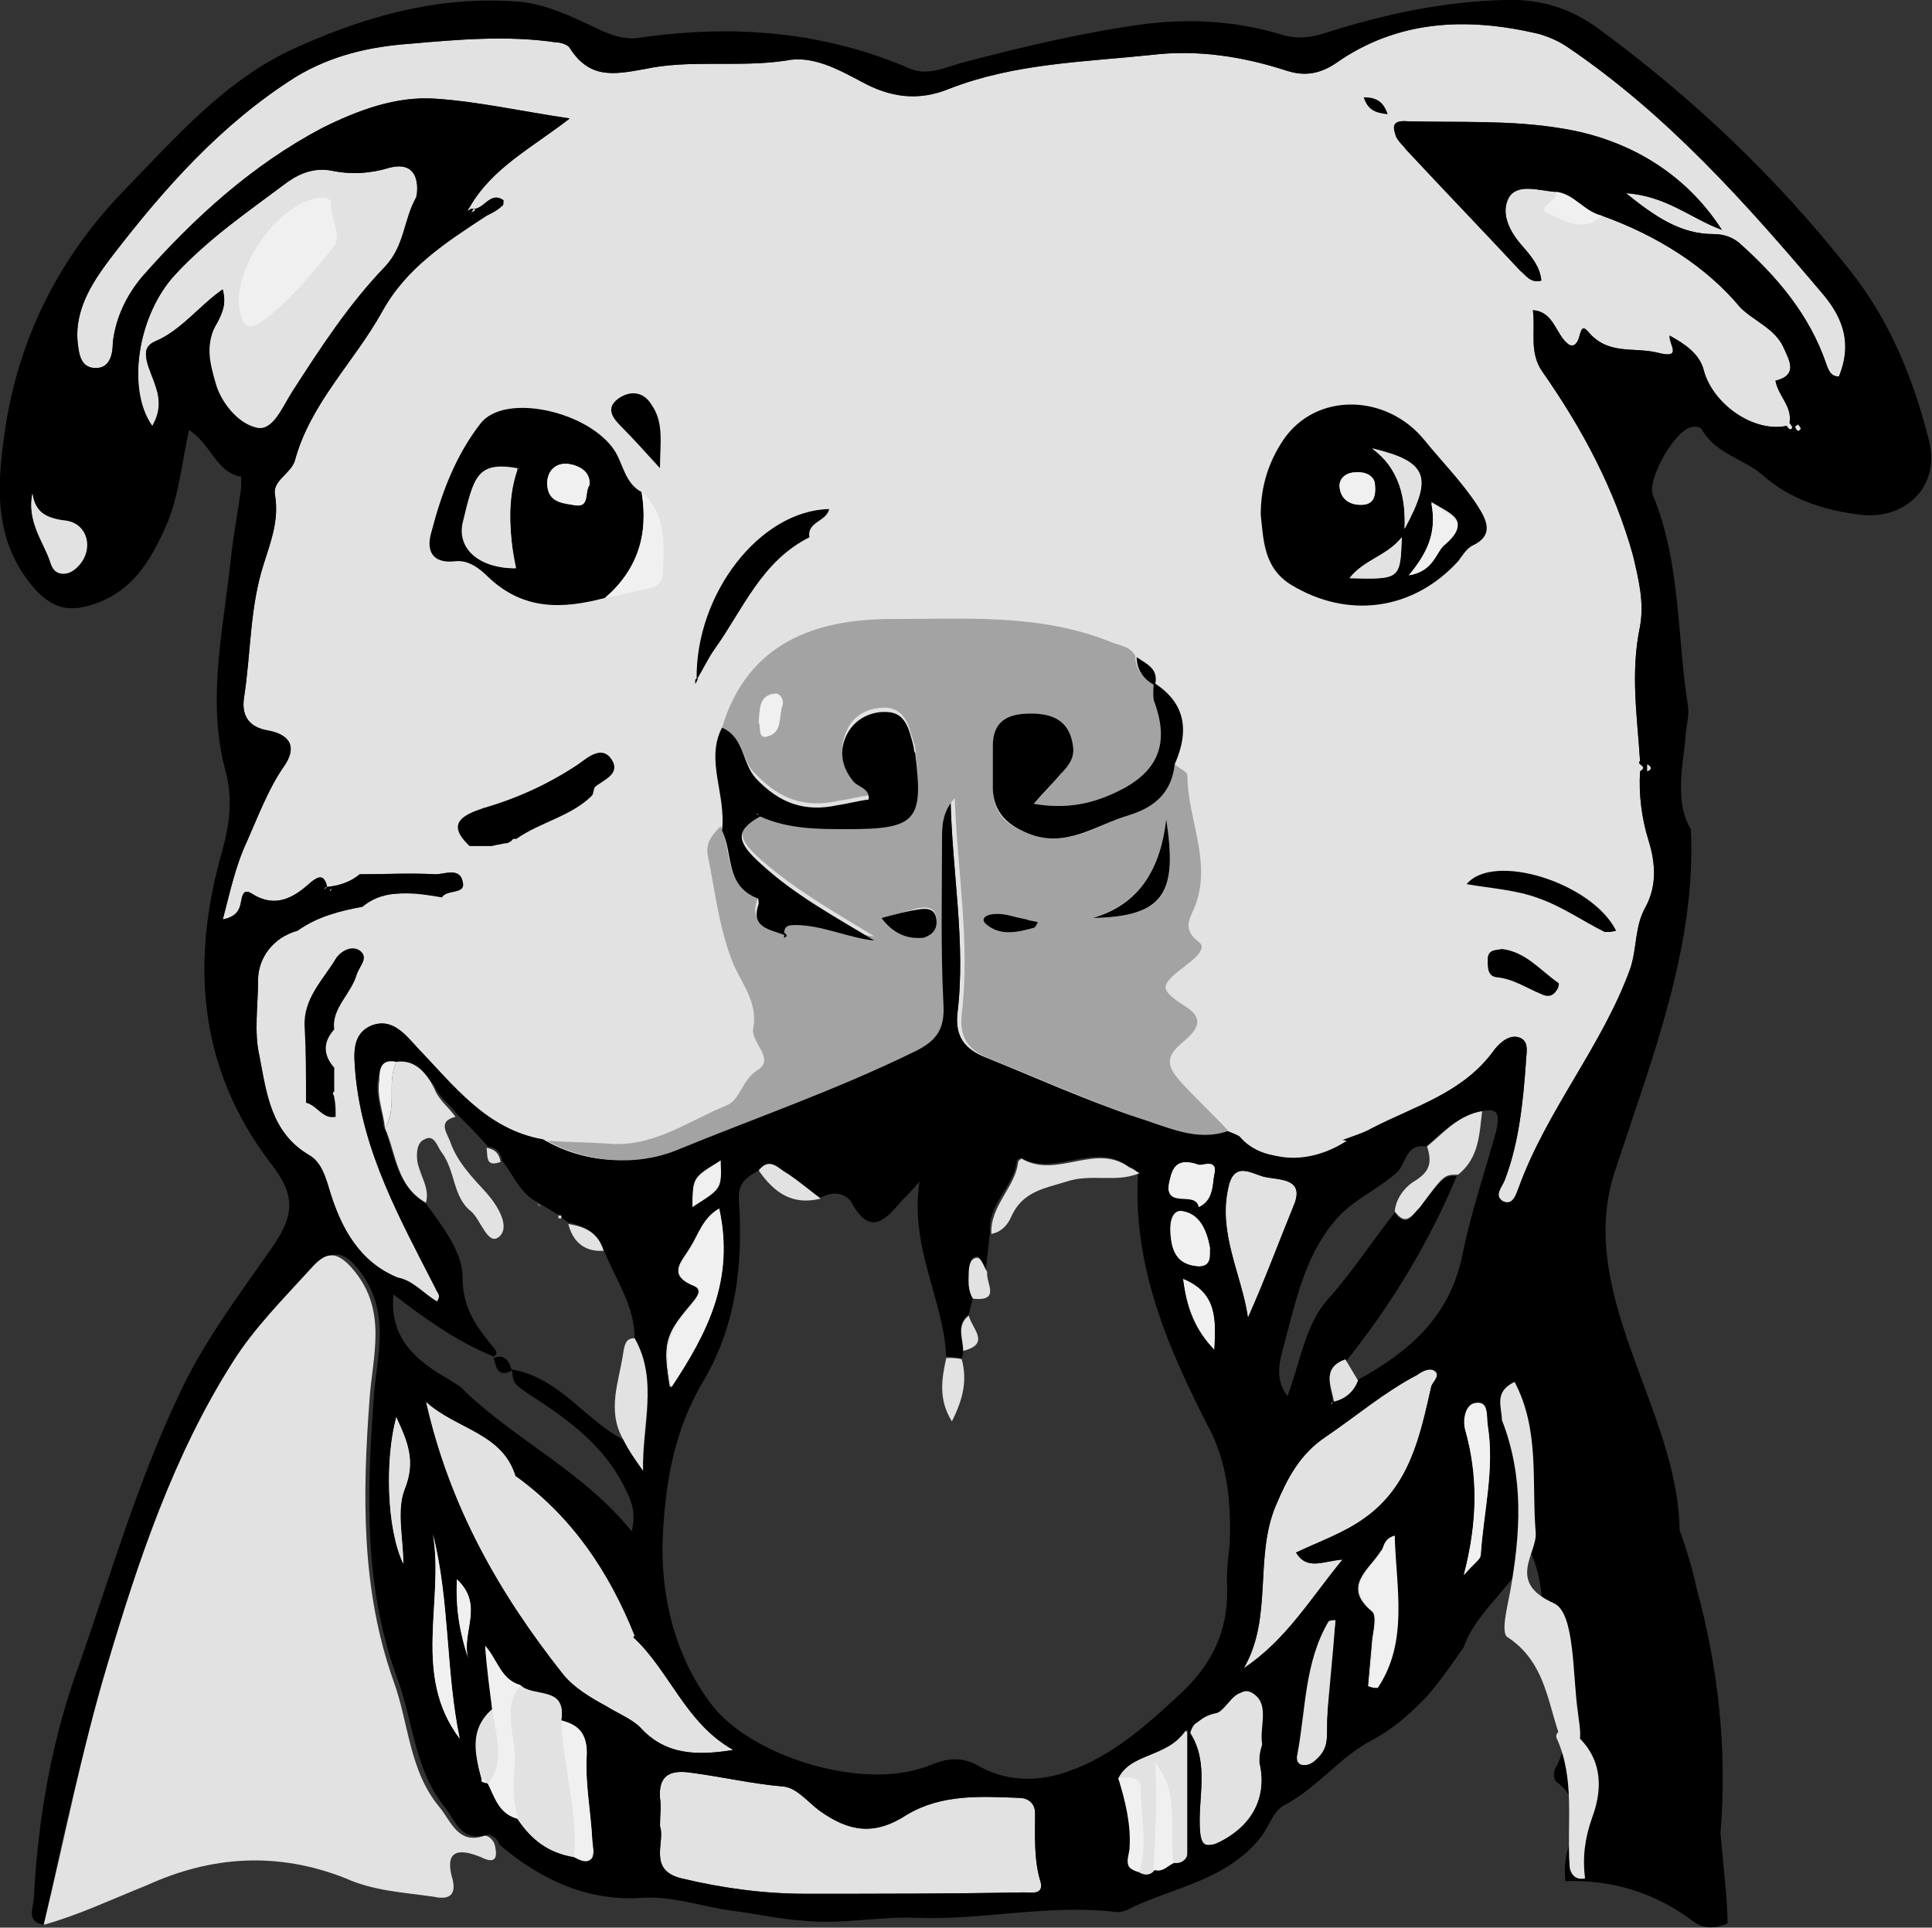 <?xml version="1.0" encoding="utf-8"?>
<!-- Generator: Adobe Illustrator 23.0.6, SVG Export Plug-In . SVG Version: 6.00 Build 0)  -->
<svg version="1.1" id="Layer_1" xmlns="http://www.w3.org/2000/svg" xmlns:xlink="http://www.w3.org/1999/xlink" x="0px" y="0px"
	 viewBox="0 0 137 136.7" style="enable-background:new 0 0 137 136.7;" xml:space="preserve">
<rect x="0" y="0" width="137" height="136.7" fill="#333333" stroke="none"/>
<style type="text/css">
	.st0{fill:#E2E2E2;}
	.st1{fill:#A3A3A3;}
	.st2{fill:#F0F0F0;}
</style>
<g>
	<path class="st0" d="M73.4,128.6c0-0.8-0.6-1.1-1.1-1.1c-2.7-0.1-5.5-0.3-8,1.2c-2.3,1.5-4.1,1.2-6.2-0.3c-0.8-0.6-1.6-1.6-2.5-1.7
		c-2.3-0.2-4.4-0.7-6.7-1c-1.5-0.2-2.2,0.3-2.1,1.8c0.1,0.6,0,1.2,0,2c0.4,1.1-0.9,3.1,1.5,3.7c2.9,0.7,5.9,1.1,8.8,1.1
		c5.2,0,10.3,0,15.5-0.1c0.5,0,1.4,0.2,1.2-0.7C73.3,131.9,73.4,130.2,73.4,128.6z"/>
	<path class="st0" d="M52,124.1c-3.4-1.9-4.5-5.6-7.1-8c-1.7-4.6-4.3-8.5-8.3-11.3c-0.9-3.2-4.2-3.4-6.4-5.4
		c1.7,7.5,5.2,13.6,9.7,19.3c0.8,1,2,1.7,3.1,2.3c0.8,0.5,1.8,0.9,2.4,1.5C47.2,124.5,49.5,124.5,52,124.1z"/>
	<path class="st0" d="M83.9,90.7c0.2,1.9,0.8,3.6,2.2,5C86.2,93.7,86.4,91.7,83.9,90.7z"/>
	<path class="st0" d="M41.6,124.6c0.1-1.6-0.5-2.3-1.8-2.6c0.4-2.4-2-1.6-2.9-2.5c-1.4-0.4-1.6-1.8-2.5-2.7c0.2,1.5,0.4,3,0.5,4.5
		c-1.6,1.5-1.2,3.3-0.7,5.1c0.1,0,0.2,0,0.4,0.1c0.5,1,0.8,2.2,2.2,2.5c0.9,1.5,2.2,2.4,4,2.7c1.6,0.8,1.3-0.5,1.2-1.2
		C41.9,128.5,41.5,126.6,41.6,124.6z"/>
	<path class="st0" d="M51.1,82.3c-2,1.2-2,1.2-2,3.3C51.2,84.3,51.2,84.3,51.1,82.3z"/>
	<path class="st0" d="M47.5,98.4c2.7-3.8,4.6-7.7,3.5-12.7c-1.2,0.7-1.5,1.9-2.1,2.8c-0.5,0.9-1.7,1.9,0.3,2.7
		c0.7,0.3,0.1,0.9-0.3,1.4C47.1,94.7,47,95.4,47.5,98.4z"/>
	<path class="st0" d="M79.3,126.1c0.5,1.6,0.9,3.2,0.9,5c0,0.5-0.6,1.5,0.7,1.7c0.4,0.2,0.7,0.2,1-0.2c0.6,0.2,0.9-0.3,1.4-0.5
		c0.5,0,0.9-0.2,0.9-0.7c0-2.7,0-5.4,0-8.7C82.6,124.7,80.2,124.3,79.3,126.1z"/>
	<path class="st0" d="M20.7,27.7c1.9-3.2,4-6.3,6.6-8.9c1.4-1.4,1.3-3.3,2.2-4.9c0.1-0.3,0.4-2.6-1.9-2c-1.3,0.4-2.7,0.5-4.1,0.2
		c-1.1-0.2-2.1,0.1-3.1,0.8c-2.8,2.1-5.6,4-8,6.6c-2.5,2.7-3.5,7.8-1.6,10.6c0.5-0.9,0.6-1.7,0.2-2.8c-0.3-1-1.3-2.6,0-3.2
		c1.9-0.7,3-2.3,4.8-3.6c0.3,1.1-0.1,1.8-0.4,2.4c-0.9,1.4-0.4,2.8-0.1,4.2c0.4,1.5,1.6,2.8,2.8,3.1C19.3,30.6,20,28.8,20.7,27.7z"
		/>
	<path class="st0" d="M4.4,36.9c-1.2-0.2-1.9-0.6-2.1-1.9c-0.4,2,0.8,3.4,1.3,5c0.3,0.9,1.2,0.9,1.9,0.1C6.6,38.9,6.1,37,4.4,36.9z"
		/>
	<path class="st0" d="M28.6,110.9c0-1.8-0.5-3.8,0.1-5.3c0.8-2,0.2-3.3-0.6-5.1C27.3,103.4,27.4,108.4,28.6,110.9z"/>
	<path class="st0" d="M32.4,112c-0.1,2,0.2,3.8,0.8,5.6C32.7,115.8,34.4,113.8,32.4,112z"/>
	<path class="st0" d="M32.6,123.3c-1-4.8-0.7-9.8-1.9-14.5C31.5,113.6,29.2,118.8,32.6,123.3z"/>
	<path class="st0" d="M94.5,99.4c0,0-0.1,0.1-0.1,0.2C94.5,99.5,94.5,99.4,94.5,99.4z"/>
	<path class="st0" d="M104.6,99.5c-0.6,0.1-0.9,1.2-0.7,1.9c0.9,3.2,0.9,6.4-0.1,10.3c0.7-0.8,1.2-1.1,1.2-1.4
		c0.2-3.1,1-6.1,0.5-9.2C105.4,100.4,105.5,99.4,104.6,99.5z"/>
	<path class="st0" d="M85.8,88.5c-0.2-1.1-0.7-2.3-1.9-2.6c-0.8-0.2-1,0.8-0.9,1.6c0.1,1.3,0.5,2.2,2,2.3
		C85.9,89.8,85.7,89.1,85.8,88.5z"/>
	<path class="st0" d="M23,63.1c0.1-0.1,0.1-0.1,0.2-0.2C23.1,62.9,23.1,62.9,23,63.1L23,63.1z"/>
	<path class="st0" d="M101.7,97.2c-0.3-0.2-0.8,0-1.2,0.3c-2.3,1.2-4.3,2.9-6.5,4.4c-1.8,1.2-2.7,2.9-3.5,4.8
		c-1.6,3.7-0.2,8-2.3,11.6c3-2,4.7-4.9,7-7.7c-1.4,0.1-2.5,0.8-3.3-0.5c1.7-0.8,3.4-1.4,4.8-2.4c3.3-2.3,4-5.9,4.8-9.4
		C101.6,98,102.2,97.5,101.7,97.2z"/>
	<path class="st0" d="M111.1,3.3c-0.6-0.4-1.3-0.7-2-0.9c-5.1-1.2-10-1-14.4,2.1c-1.2,0.8-2.3,0.9-3.5,0.5c-3.1-1-6.3-1.5-9.6-1.1
		c-4.8,0.5-9.7,0.6-14.3,2.4c-2.2,0.9-4.2,0.6-6.2-0.5c-1.7-0.9-3.5-1.9-5.4-1.5c-3.3,0.5-6.8-0.1-10,0.6c-2.2,0.4-3.9,0.7-5.3-1.5
		c-0.1-0.2-0.6-0.4-1-0.4C36,2.5,32.5,2.8,29.1,3.1c-2.8,0.2-5.6,0.8-8.2,2.4C15.7,8.8,11.7,13.3,8,18.1c-1.3,1.7-2.7,3.7-2.5,6.1
		c0.1,0.9,0.2,1.9,1.3,1.9c1,0,1.2-1,1.2-1.8c0.2-1.8,1-3.4,2.1-4.7c3.7-4.2,7.8-7.9,12.7-10.5c2.6-1.3,5.3-2.3,8.1-2.1
		c3,0.2,6.1,0.9,9.5,1.4c-2.7,2.1-5.5,3.5-7.1,6.3c-0.1,0.1-0.1,0.2-0.2,0.3c0.1-0.1,0.2-0.1,0.3-0.2c0.9,0.2,1.3-1.3,2.3-0.6
		c0,0.2,0,0.4-0.1,0.4c-0.3,0.3-0.7,0.5-1.1,0.7c-2.9,1.9-5.7,3.7-7.4,6.8c-2,3.6-5.1,6.5-6.2,10.6c-0.3,0.9-1.6,1.4-1.4,2.4
		c0.3,1.8-0.3,3.3-0.8,4.9c-1,3.1-0.9,6.3-1.4,9.5c-0.2,1.4,0.5,2.1,1.7,2.3c1.6,0.3,2.1,1.2,1.1,2.6c-1.1,1.6-1.8,3.5-2.6,5.3
		c-0.8,1.7-1.2,3.6-1.7,5.5c1-0.2,1.2-0.7,1.3-1.3c0.1-0.5,0.2-0.9,0.8-0.5c1.6,1,2.9,0.3,4.1-0.8c0.6-0.5,1-0.6,1.2,0.3
		c0.8-0.1,1.6-0.3,2.3-0.9c1.8,0,3.6-0.1,5.4,0c0.6,0,1.7-0.5,1.9,0.5c0.3,1-1.2,0.5-1.5,1.2c-1.9-0.3-3.9-0.8-5.6,0.6
		c-1.6,0.3-3.2,0.7-4.6,1.7c-1.8,0.5-2.8,2-2.8,3.5c0,1.8-0.3,3.7,0.1,5.4c0.5,2.6,0.8,5.4,3.5,7c0.9,0.5,1.2,1.6,1.5,2.6
		c0.8,2.6,2.1,5,4.8,6.1c1.1,0.2,1.9,1.2,2.8,1.7c0.3-0.5,0-0.6-0.1-0.9c-2.5-4.9-5.2-9.7-5.7-15.3c-0.1-1.3-0.3-2.8,1.2-3.4
		c1.4-0.5,2.3,0.6,3.2,1.6c2.6,2.7,4.9,5.8,8.9,6.5c2.9,1.7,6.3,1.9,9.1,0.7c5.7-2.3,11.4-4.3,16.9-7c1.7-0.8,2.2-1.7,2.1-3.4
		c-0.1-3.9-0.1-7.7-0.1-11.6c0-1,0.1-1.9,0.9-3c0.1,5.3,1.1,10.3,0.5,15.3c-0.2,1.7,0.5,2.6,2,3.2c3.5,1.4,7,3,10.6,4.2
		c2,0.6,4,1.7,6.3,0.9c0.4,0.2,0.8,0.3,1.1,0.5c1.5,1.8,4.6,1.9,7.2,0.3c0.7-0.3,1.5-0.5,2.2-0.9c3.1-1.6,6.5-2.5,8.7-5.6
		c0.4-0.5,1.1-1.1,1.8-0.8c0.7,0.3,0.4,1.2,0.4,1.8c-0.2,2.8-0.5,5.7-1.5,8.3c-0.2,0.5-0.8,1.1-0.1,1.5c0.7,0.3,0.9-0.5,1.1-1
		c2-5.5,5.9-10,7.9-15.5c0.5-1.5,0.3-3,1.1-4.4c0.8-1.5,0.7-3.1,0.2-4.7s-0.7-3.3-0.6-4.9c0.3-0.2,0.3-0.3,0-0.5
		c-0.1-0.1-0.1-0.2,0-0.2c-0.2-3.2-0.7-6.3,0-9.6c0.3-1.7-0.1-3.3-0.5-5c-1.3-4.7-3.6-9-6.4-13c-1-1.4-0.5-2.9-0.7-4.4
		c1.5,0.1,1.6,1.7,2.5,2.4c0.1,0.1,0.3,0.1,0.3,0.1c0.7-0.1,0.4-1.8,1.1-1c1.4,1.7,3.2,1.1,4.9,1.5c1.9,0.5,0.8-0.6,0.9-1.2
		c1.1,0.6,2.1,1.3,2.4,2.4c0.6,2.4,3.5,4.5,5.9,4c0.1,0.2,0.3,0.4,0.4,0.1c0,0-0.1-0.2-0.2-0.3c0.2-1.2-0.8-1.9-1-3
		c1.6-0.4,1-1.4,0.6-2.3c-0.6-1.4-2.1-1.9-3.1-2.9c-2.4-2.9-5.9-5.1-9.8-6.5c-1.3-0.3-2-1.6-3.4-1.7c-1.1-0.1-2.6-0.6-3.2,0.4
		c-0.6,1.1,0,2.4,1,3.5c0.6,0.7,1.2,1.4,1.3,2.4c-0.8,0.2-1.1-0.4-1.5-0.7c-2.7-2.9-5.4-5.7-8.1-8.6c-0.2-0.3-0.5-0.5-0.7-0.9
		c-0.2-0.6-0.4-1.2,0.8-1.1c3.6,0.1,7.3-0.1,10.9,0.5c4.5,0.7,8.7,3,11.4,7.2c-2.2-0.8-3.9-2.4-6.8-2.6c2.1,1.7,3.9,2.9,6.2,2.9
		c0.7,0,1.3,0.2,1.8,0.6c2.7,2.4,5,5.1,6.2,8.6c0.2,0.6,0.4,0.9,0.9,0.9c0.9-2.2,0.4-4-1.1-5.8C123.8,14.4,118.2,8.1,111.1,3.3z"/>
	<path class="st0" d="M85,82.6c-1.7-0.6-1.9,0.4-2.1,1.3c-0.4,1.8,1.9,0.5,2.1,1.7c1-0.4,1-1.5,1.1-2.3C86.4,82.1,85.2,82.7,85,82.6
		z"/>
	<path class="st0" d="M91.8,85.3c0.6-1.7-1-1.6-2-1.8s-2.3-1.3-2.7,0.8c-0.7,3.2,0.9,6,1.4,9.1C89.7,90.7,90.7,88,91.8,85.3z"/>
	<path class="st0" d="M94.3,115c-1.7,2.9-1.6,6.2-2.2,9.4c-0.2,0.8,0.5,1,1.1,0.5s0.9-1,0.9-1.9c0-2.7,0.3-5.4,0.6-8.1
		C94.5,114.9,94.3,114.9,94.3,115z"/>
	<path class="st0" d="M89.3,123.8c-0.2-1.2,0.6-2.7-0.5-3.5c-1.3-1-1.7,1.1-2.8,1.3c-0.4,0.1-0.8,0.3-1.2,0.6
		c-0.2,0.1-0.4,0.6-0.4,0.7c1.4,2.2,0.5,4.7,0.7,7c0.1,1.1,0.5,1.1,1.4,0.7c2.6-1.4,3.3-3.5,2.8-5.6
		C89.3,124.3,89.3,124.1,89.3,123.8z"/>
	<path class="st0" d="M97.9,110c-0.8,1.3-2.8,2.5-0.6,4.3c0.3,0.3,0.1,1.3,0,1.9c-0.1,1.1-0.2,2.3-0.3,3.4c0.2,0,0.4,0,0.6,0.1
		c2.3-3.2,1.3-7,1.3-10.8C98.1,109.1,98.2,109.7,97.9,110z"/>
	<path d="M131.2,19.2C126,12.6,120,6.9,113.3,2c-1.9-1.4-4.1-2.1-6.6-2c-4.3,0.1-8.5,1-12.6,2.3c-1.2,0.4-2.2,0.5-3.4,0.1
		c-3.1-0.9-6.2-1.1-9.5-0.7c-4.4,0.6-8.6,1.6-12.8,2.7c-1.2,0.3-2.5,1-3.8,0.5c-6.2-2.7-12.7-3.2-19.4-2.2c-1,0.1-1.8-0.2-2.7-0.6
		c-1.9-0.9-3.9-1.9-6-2c-5.7-0.4-11.1,1.2-16.2,3.6C15.7,6,12.4,9.8,8.9,13.4c-4.6,4.7-7.5,10.4-8.5,16.8c-0.6,4-1,8.1,2.1,11.6
		c1,1.1,2.1,1.6,3.6,1.2c3.2-0.8,4.6-3.2,5.8-6c0.8-2,1-4.2,1.5-6.5c1.6,1,1.9,3,3.7,3.3c0,0,0,0.5,0,0.8c-0.2,1.5-0.5,3.1-0.7,4.7
		c-0.5,5.1-1.8,10.3-0.4,15.4c0.5,1.9,0.3,3.6-0.2,5.5c-2.3,7.9-1.8,15.5,3.4,22.3c1.8,2.3,1.7,3.7,0,6.1c-2.3,3.3-4.8,6.6-6.5,10.3
		c-2.9,6.1-4.8,12.6-7,18.9c-2,5.4-3,11-3.3,16.8c0,0.6-0.6,1.7,0.7,1.9c1.4-6.2,2.6-12.4,4.8-18.5c2.3-7.4,4.8-14.8,8.9-21.5
		c1.5-2.4,3.7-4.5,5.6-6.7c1-1,1.8-1.3,3,0.2c2.4,3,1.3,6.1,1.1,9.2c-0.5,6.8-0.7,13.4,1.7,19.9c1.1,3,1.2,6.4,3.3,9
		c0.8,1,1.2,2.6,3.1,2c0.3,0,0.7,0.3,0.8,0.7c2.8,2.4,6.1,4,9.9,3.8c2.3-0.2,4.4,0.6,6.6,0.9c1.7,0.2,3.3,0.6,5,0.7
		c2.7,0.3,5.4-0.3,8-0.2c4.8,0.2,9.5-1,14.3-0.4c0.3,0,0.7-0.1,1-0.3c3.2-1.5,6.8-2,9.2-5c0.6-0.8,0.9-1.9,1.7-2.3
		c2.3-1.2,3.9-3.4,6.2-4.6c1.5-0.8,2.6-1.8,3.7-2.9c1-1.1,1.9-2.4,2.8-3.7c0.8-2.4,3.4-4.2,4.7-6.8c1.8,3.9,0,7.4,1.8,10.9
		c0.8,1.3,0.8,3,0.1,4.3c-0.2,0.3-0.3,0.7-0.1,1.1c1.5,1.1,1.7,2.6,1.1,4.2c-0.4,1-0.5,1.9-0.4,2.9c3.3-0.1,6.3,0.8,9,2.8
		c0.7,0.6,1.6,0.6,2.5,0.2c0-1-0.1-2.1-0.2-3.2c-0.1-1.1-0.2-2.1-0.3-3.2c0.5-6.1-0.2-11.9-1.7-17.4c-0.3-1.4-0.7-2.7-1.2-4.1
		c-0.1-8.6-7.6-16.9-4.5-25.7c2.6-7.9,5.7-15.8,5.3-24c-0.6-1-0.7-2-0.7-3.1s0.2-2.1,0.3-3.2c0-0.8,0.3-1.6,0.2-2.4
		c-0.8-5-0.5-10.2-2.5-15c-0.4-1.1,1.5-4.5,2.7-4.8c0.4-0.1,0.7,0,0.8,0.2c1,1.7,2.9,2,4.3,3.2c1.9,1.7,4.4,2.5,6.9,2.8
		c3.1,0.4,5.7-1.9,4.9-5.2C135.7,26.9,134,22.7,131.2,19.2z M5.5,40.1c-0.7,0.8-1.6,0.8-1.9-0.1c-0.5-1.6-1.7-3-1.3-5
		c0.2,1.3,0.9,1.7,2.1,1.9C6.1,37,6.6,38.9,5.5,40.1z M15.3,27.1c-0.3-1.4-0.8-2.8,0.1-4.2c0.3-0.6,0.7-1.3,0.4-2.4
		c-1.8,1.3-2.9,2.9-4.8,3.6c-1.3,0.6-0.3,2.2,0,3.2c0.4,1.1,0.3,1.9-0.2,2.8c-1.9-2.8-0.9-7.9,1.6-10.6c2.4-2.6,5.2-4.5,8-6.6
		c1-0.7,2-1,3.1-0.8c1.4,0.3,2.8,0.2,4.1-0.2c2.3-0.6,2,1.7,1.9,2c-0.9,1.6-0.8,3.5-2.2,4.9c-2.6,2.6-4.7,5.7-6.6,8.9
		c-0.7,1.1-1.4,2.9-2.6,2.5C16.9,29.9,15.7,28.6,15.3,27.1z M28.7,105.6c-0.6,1.5-0.1,3.5-0.1,5.3c-1.2-2.5-1.3-7.5-0.5-10.4
		C28.9,102.3,29.5,103.6,28.7,105.6z M27.9,91.8c2.1,1.6,4.4,3.3,7.1,4.4c0.2-0.1,0.3-0.3,0.1-0.5c-1.2-1.5-2.3-2.8-2.3-5.1
		c0-1.9-1.5-3.7-2.7-5.4C28,84,28,81.7,27.2,79.9c-0.1-1.1-0.6-2.2-0.4-3.4c0.2-0.7,0.2-1.5,1.3-1.2c1.4-0.1,2.1,0.9,2.7,1.7
		c0.4,0.9,1.1,1.3,1.6,2c0.8,0.8,1.5,1.5,2.2,2.3c0.6,0.1,0.9,0.4,1,1c0.8,1,1.3,2.4,2.6,3c0.1,0.1,0.2,0.1,0.3,0.2
		c0.4,0.2,0.8,0.5,1.2,0.7h0.1v0.1c0.1,0.1,0.3,0.3,0.5,0.4c1.1,0.2,2.1,0.7,2.5,1.9c0.8,2.1,2.2,3.9,2.2,6.3
		c1.7,2.9,0.6,6.2,0.6,9.4c-0.5-0.7-0.9-1.5-1.4-2.2c-2.5-1.3-4.2-3.9-7.1-4.8c-0.3-0.1-0.5-0.1-0.8-0.2c0.1,1,0.1,1,1.1,1.7
		c2.8,1.8,5.5,3.7,7,6.9c0.4,0.8,0.7,1.6,0.4,2.9c-3.4-4.2-8.1-6.4-11.8-9.9c-0.3-0.4-0.8-0.6-1.2-0.9
		C29.5,96.5,27.6,94.9,27.9,91.8z M30.7,108.8c1.2,4.7,0.9,9.7,1.9,14.5C29.2,118.8,31.5,113.6,30.7,108.8z M33.2,117.6
		c-0.6-1.8-0.9-3.6-0.8-5.6C34.4,113.8,32.7,115.8,33.2,117.6z M40.8,131.7c-1.8-0.3-3.1-1.2-4-2.7c-1.4-0.3-1.7-1.5-2.2-2.5
		c-0.2-0.1-0.3-0.1-0.4-0.1c-0.5-1.8-0.9-3.6,0.7-5.1c-0.1-1.5-0.3-3-0.5-4.5c0.9,0.9,1.1,2.3,2.5,2.7c0.9,0.9,3.3,0.1,2.9,2.5
		c1.3,0.3,1.9,1,1.8,2.6c-0.1,2,0.3,3.9,0.4,5.9C42.1,131.2,42.4,132.5,40.8,131.7z M45.4,122.5c-0.6-0.6-1.6-1-2.4-1.5
		c-1.1-0.6-2.3-1.3-3.1-2.3c-4.5-5.7-8-11.8-9.7-19.3c2.2,2,5.5,2.2,6.4,5.4c4,2.8,6.6,6.7,8.3,11.3c2.6,2.4,3.7,6.1,7.1,8
		C49.5,124.5,47.2,124.5,45.4,122.5z M72.6,134.2c-5.2,0.1-10.3,0.1-15.5,0.1c-2.9,0-5.9-0.4-8.8-1.1c-2.4-0.6-1.1-2.6-1.5-3.7
		c0-0.8,0.1-1.4,0-2c-0.1-1.5,0.6-2,2.1-1.8c2.3,0.3,4.4,0.8,6.7,1c0.9,0.1,1.7,1.1,2.5,1.7c2.1,1.5,3.9,1.8,6.2,0.3
		c2.5-1.5,5.3-1.3,8-1.2c0.5,0,1.1,0.3,1.1,1.1c0,1.6-0.1,3.3,0.4,4.9C74,134.4,73.1,134.2,72.6,134.2z M84.2,131.4
		c0,0.5-0.4,0.7-0.9,0.7c-0.5,0.2-0.8,0.7-1.4,0.5c-0.3,0.4-0.6,0.4-1,0.2c-1.3-0.2-0.7-1.2-0.7-1.7c0-1.8-0.4-3.4-0.9-5
		c0.9-1.8,3.3-1.4,4.9-3.4C84.2,126,84.2,128.7,84.2,131.4z M83.4,120.4c-2.5,2.3-4.9,4.4-8.2,5.4c-2.1,0.6-4,0.4-5.7-0.5
		c-1.3-0.8-2.4-0.6-3.6-0.1c-4.7,1.9-12.8-0.7-15.5-4.4c-2.5-3.3-3.6-7.6-3.4-11.9c0.2-3.8,0.8-7.5,2.9-11c2.3-3.9,2.8-8.3,2.5-12.7
		c-0.1-1.3,0.5-1.7,1.4-2.2c0.8-1,1.5-0.1,2,0.2c0.8,0.5,1.5,1.2,2.3,1.8c0.9-0.6,1.9-0.4,2.3,0.3c1.3,2.4,2.4,1.2,3.5-0.1
		c0.3-0.3,0.6-0.6,1.3-1.4c-0.7,4.7,1.7,8.3,1.9,12.4c0.4,0,0.7,0.1,1.1,0.1c0.1-0.2,0.1-0.4,0.1-0.6c-0.1-0.9-0.5-1.8,0.4-2.5
		c0.1-0.4,0.2-0.8,0.3-1.2c-0.4-0.6-0.4-1.3-0.3-1.9c0.1-0.4,0.1-1,0.6-1c0.2,0,0.4,0.6,0.6,1c0.1-0.9,0.2-1.8,0.3-2.7
		c-0.2-2,1.7-3.2,1.9-5.1c0-0.1,0.3-0.2,0.3-0.2c2.4,1.4,5.2-1.2,7.6,0.6c0.3,0.1,0.5,0.3,0.7,0.5c-0.4,6.7,2.2,12.6,5.2,18.4
		c1.2,2.5,1.4,5.2,1.3,7.9c-0.1,0.9-0.2,1.7-0.2,2.6C87.2,115.4,86.1,118,83.4,120.4z M49.2,91.2c-2-0.8-0.8-1.8-0.3-2.7
		c0.6-0.9,0.9-2.1,2.1-2.8c1.1,5-0.8,8.9-3.5,12.7c-0.5-3-0.4-3.7,1.4-5.8C49.3,92.1,49.9,91.5,49.2,91.2z M49.1,85.6
		c0-2.1,0-2.1,2-3.3C51.2,84.3,51.2,84.3,49.1,85.6z M86.1,95.7c-1.4-1.4-2-3.1-2.2-5C86.4,91.7,86.2,93.7,86.1,95.7z M83,87.5
		c-0.1-0.8,0.1-1.8,0.9-1.6c1.2,0.3,1.7,1.5,1.9,2.6c-0.1,0.6,0.1,1.3-0.8,1.3C83.5,89.7,83.1,88.8,83,87.5z M86.1,83.3
		C86,84.1,86,85.2,85,85.6c-0.2-1.2-2.5,0.1-2.1-1.7c0.2-0.9,0.4-1.9,2.1-1.3C85.2,82.7,86.4,82.1,86.1,83.3z M87.1,84.3
		c0.4-2.1,1.7-1,2.7-0.8s2.6,0.1,2,1.8c-1.1,2.7-2.1,5.4-3.3,8.1C88,90.3,86.4,87.5,87.1,84.3z M86.5,130.6
		c-0.9,0.4-1.3,0.4-1.4-0.7c-0.2-2.3,0.7-4.8-0.7-7c0-0.1,0.2-0.6,0.4-0.7c0.4-0.3,0.8-0.5,1.2-0.6c1.1-0.2,1.5-2.3,2.8-1.3
		c1.1,0.8,0.3,2.3,0.5,3.5c0,0.3,0,0.5,0,1.2C89.8,127.1,89.1,129.2,86.5,130.6z M94.1,123c0,0.9-0.3,1.4-0.9,1.9
		c-0.6,0.5-1.3,0.3-1.1-0.5c0.6-3.2,0.5-6.5,2.2-9.4c0-0.1,0.2-0.1,0.4-0.1C94.4,117.6,94.1,120.3,94.1,123z M97.6,119.7
		c-0.2-0.1-0.4-0.1-0.6-0.1c0.1-1.1,0.2-2.3,0.3-3.4c0.1-0.6,0.3-1.6,0-1.9c-2.2-1.8-0.2-3,0.6-4.3c0.3-0.3,0.2-0.9,1-1.1
		C98.9,112.7,99.9,116.5,97.6,119.7z M101.5,98.3c-0.8,3.5-1.5,7.1-4.8,9.4c-1.4,1-3.1,1.6-4.8,2.4c0.8,1.3,1.9,0.6,3.3,0.5
		c-2.3,2.8-4,5.7-7,7.7c2.1-3.6,0.7-7.9,2.3-11.6c0.8-1.9,1.7-3.6,3.5-4.8c2.2-1.5,4.2-3.2,6.5-4.4c0.4-0.3,0.9-0.5,1.2-0.3
		C102.2,97.5,101.6,98,101.5,98.3z M105,110.3c0,0.3-0.5,0.6-1.2,1.4c1-3.9,1-7.1,0.1-10.3c-0.2-0.7,0.1-1.8,0.7-1.9
		c0.9-0.1,0.8,0.9,0.9,1.6C106,104.2,105.2,107.2,105,110.3z M106.1,80.2c-0.8,2.9-1.8,5.8-2.4,8.8c-0.9,4.4-3.8,6.9-7.5,8.9
		c-0.3,0.8-0.9,1.3-1.7,1.5c0,0,0,0.1-0.1,0.2c0-0.1,0.1-0.2,0.1-0.2c-0.1-1.1-0.8-2.4,0.9-2.8c3.2-4,5.9-8.4,7.9-13.2
		c-0.9,0-0.9,0-2.7,2.3c-0.5,0.6-0.9,1.4-1.7,0.3c-1.6,2-3,4.2-4.7,6.1c-1.6,1.7-2,4.5-2.9,6.9c-1.1-1.4-0.4-2.9-0.1-4.2
		c0.8-3,1.5-6.1,3.7-8.5c1.2-1.3,2.9-2,4.2-3.2c0.6-0.6,0.6-2,2-1.8c1.2-1,2.3-2.2,3.9-2.5C106.1,78.6,106.4,78.8,106.1,80.2z
		 M130.4,26.7c-0.5,0-0.7-0.3-0.9-0.9c-1.2-3.5-3.5-6.2-6.2-8.6c-0.5-0.4-1.1-0.6-1.8-0.6c-2.3,0-4.1-1.2-6.2-2.9
		c2.9,0.2,4.6,1.8,6.8,2.6c-2.7-4.2-6.9-6.5-11.4-7.2c-3.6-0.6-7.3-0.4-10.9-0.5c-1.2-0.1-1,0.5-0.8,1.1c0.2,0.4,0.5,0.6,0.7,0.9
		c2.7,2.9,5.4,5.7,8.1,8.6c0.4,0.3,0.7,0.9,1.5,0.7c-0.1-1-0.7-1.7-1.3-2.4c-1-1.1-1.6-2.4-1-3.5c0.6-1,2.1-0.5,3.2-0.4
		c1.4,0.1,2.1,1.4,3.4,1.7c3.9,1.4,7.4,3.6,9.8,6.5c1,1,2.5,1.5,3.1,2.9c0.4,0.9,1,1.9-0.6,2.3c0.2,1.1,1.2,1.8,1,3
		c0.1,0.1,0.2,0.3,0.2,0.3c-0.1,0.3-0.3,0.1-0.4-0.1c-2.4,0.5-5.3-1.6-5.9-4c-0.3-1.1-1.3-1.8-2.4-2.4c-0.1,0.6,1,1.7-0.9,1.2
		c-1.7-0.4-3.5,0.2-4.9-1.5c-0.7-0.8-0.4,0.9-1.1,1c0,0-0.2,0-0.3-0.1c-0.9-0.7-1-2.3-2.5-2.4c0.2,1.5-0.3,3,0.7,4.4
		c2.8,4,5.1,8.3,6.4,13c0.4,1.7,0.8,3.3,0.5,5c-0.7,3.3-0.2,6.4,0,9.6c-0.1,0-0.1,0.1,0,0.2c0.3,0.2,0.3,0.3,0,0.5
		c-0.1,1.6,0.1,3.3,0.6,4.9s0.6,3.2-0.2,4.7c-0.8,1.4-0.6,2.9-1.1,4.4c-2,5.5-5.9,10-7.9,15.5c-0.2,0.5-0.4,1.3-1.1,1
		c-0.7-0.4-0.1-1,0.1-1.5c1-2.6,1.3-5.5,1.5-8.3c0-0.6,0.3-1.5-0.4-1.8s-1.4,0.3-1.8,0.8c-2.2,3.1-5.6,4-8.7,5.6
		c-0.7,0.4-1.5,0.6-2.2,0.9c-2.6,1.6-5.7,1.5-7.2-0.3c-0.3-0.2-0.7-0.3-1.1-0.5c-2.3,0.8-4.3-0.3-6.3-0.9c-3.6-1.2-7.1-2.8-10.6-4.2
		c-1.5-0.6-2.2-1.5-2-3.2c0.6-5-0.4-10-0.5-15.3c-0.8,1.1-0.9,2-0.9,3c0,3.9,0,7.7,0.1,11.6c0.1,1.7-0.4,2.6-2.1,3.4
		c-5.5,2.7-11.2,4.7-16.9,7c-2.8,1.2-6.2,1-9.1-0.7c-4-0.7-6.3-3.8-8.9-6.5c-0.9-1-1.8-2.1-3.2-1.6c-1.5,0.6-1.3,2.1-1.2,3.4
		c0.5,5.6,3.2,10.4,5.7,15.3c0.1,0.3,0.4,0.4,0.1,0.9c-0.9-0.5-1.7-1.5-2.8-1.7c-2.7-1.1-4-3.5-4.8-6.1c-0.3-1-0.6-2.1-1.5-2.6
		c-2.7-1.6-3-4.4-3.5-7c-0.4-1.7-0.1-3.6-0.1-5.4c0-1.5,1-3,2.8-3.5c1.4-1,3-1.4,4.6-1.7c1.7-1.4,3.7-0.9,5.6-0.6
		c0.3-0.7,1.8-0.2,1.5-1.2c-0.2-1-1.3-0.5-1.9-0.5c-1.8-0.1-3.6,0-5.4,0c-0.7,0.6-1.5,0.8-2.3,0.9C23.1,63,23.1,63,23,63.1V63
		c0.1-0.1,0.1-0.1,0.2-0.1C23,62,22.6,62.1,22,62.6c-1.2,1.1-2.5,1.8-4.1,0.8c-0.6-0.4-0.7,0-0.8,0.5c-0.1,0.6-0.3,1.1-1.3,1.3
		c0.5-1.9,0.9-3.8,1.7-5.5c0.8-1.8,1.5-3.7,2.6-5.3c1-1.4,0.5-2.3-1.1-2.6c-1.2-0.2-1.9-0.9-1.7-2.3c0.5-3.2,0.4-6.4,1.4-9.5
		c0.5-1.6,1.1-3.1,0.8-4.9c-0.2-1,1.1-1.5,1.4-2.4c1.1-4.1,4.2-7,6.2-10.6c1.7-3.1,4.5-4.9,7.4-6.8c0.4-0.2,0.8-0.4,1.1-0.7
		c0.1,0,0.1-0.2,0.1-0.4c-1-0.7-1.4,0.8-2.3,0.6c-0.1,0.1-0.2,0.1-0.3,0.2c0.1-0.1,0.1-0.2,0.2-0.3c1.6-2.8,4.4-4.2,7.1-6.3
		C37,7.9,33.9,7.2,30.9,7c-2.8-0.2-5.5,0.8-8.1,2.1c-4.9,2.6-9,6.3-12.7,10.5C9,20.9,8.2,22.5,8,24.3c0,0.8-0.2,1.8-1.2,1.8
		c-1.1,0-1.2-1-1.3-1.9c-0.2-2.4,1.2-4.4,2.5-6.1c3.7-4.8,7.7-9.3,12.9-12.6c2.6-1.6,5.4-2.2,8.2-2.4C32.5,2.8,36,2.5,39.4,3
		c0.4,0,0.9,0.2,1,0.4c1.4,2.2,3.1,1.9,5.3,1.5c3.2-0.7,6.7-0.1,10-0.6c1.9-0.4,3.7,0.6,5.4,1.5c2,1.1,4,1.4,6.2,0.5
		c4.6-1.8,9.5-1.9,14.3-2.4C84.9,3.5,88.1,4,91.2,5c1.2,0.4,2.3,0.3,3.5-0.5c4.4-3.1,9.3-3.3,14.4-2.1c0.7,0.2,1.4,0.5,2,0.9
		c7.1,4.8,12.7,11.1,18.2,17.6C130.8,22.7,131.3,24.5,130.4,26.7z"/>
	<path class="st0" d="M3.1,136.5c1.5-6.2,2.7-12.4,4.5-18.4c2.2-7.4,4.7-14.9,8.9-21.5c1.5-2.4,3.6-4.5,5.6-6.7c0.9-1,1.7-1.4,3,0.2
		c2.4,2.9,1.3,6.1,1.1,9.2c-0.5,6.7-0.6,13.4,1.7,19.9c1.1,3,1.1,6.4,3.3,9c0.8,1,1.3,2.6,3.1,2c0.2-0.1,0.7,0.2,0.8,0.7
		c0.2,0.9,0,1.3-1,0.8c-1.7-0.7-2.6-0.4-2,1.6c0.3,1.3-0.5,1.4-1.4,1.2c-2.1-0.3-4.2-0.4-6.2-1.3c-4.8-1.9-9.5-1.6-14.1,0.5
		C7.9,134.7,5.6,135.8,3.1,136.5z"/>
	<path class="st0" d="M106.5,100.7c0-0.9-0.6-2,0.9-2.7c1.8,3.4,1.2,7.1,1.5,10.7c0.1,1.5-2.1,3.5,1.3,5c1.5,0.7,1.3,5.1,1.7,7.8
		c0.1,1,0.5,2.3-0.6,3.2c-1.6-2.8-1.2-6.5-4.4-8.6c-0.5-0.3,0-2.2,0.2-3.3C107.8,108.8,108.1,104.8,106.5,100.7z"/>
	<path class="st0" d="M111.2,122.6c2.3,1.6,2.6,3.9,1.7,6.3c-0.5,1.4-0.7,2.8-0.5,4.3c-0.8,0.2-1.1-0.5-1.1-0.9
		c-0.2-3,0.4-6.1-0.9-9C110.2,122.9,110.7,122.6,111.2,122.6z"/>
	<path class="st1" d="M51.2,51.6c1.8-6,6.6-7.7,12-7.7c5.2,0,10.5-0.4,15.5,1.6c0.7,0.3,1.4,0.3,1.8,1c0,0.9,0.5,1.6,1.3,2v-0.1
		c0,0.5-0.1,1.1,0.1,1.5c1.2,3,0,5-2.8,6.3c-1.7,0.8-3.5,1.2-5.8,0.8c0.9-0.9,1.4-1.5,1.9-2.1c0.5-0.5,1-1.1,0.9-1.9
		c-0.3-1.7-1.3-2.4-3-2.4c-1.6,0-2.7,0.5-2.7,2.3c0,1,0,2,0,3.1c0.1,1.7,0.9,2.5,2.5,3.1c2.8,1.1,4.9-0.6,7.2-1.3
		c1.9-0.6,3-1.7,3.2-3.6c0.3,0.3,0.9,0.5,0.9,0.8c0,3,1.7,6,0.6,9.1c-0.3,0.9-1.1,1.7,0.2,2.7c0.6,0.4-0.2,1.1-0.7,1.5
		c-2.1,1.6-2.2,1.8-0.2,3.1c1.4,0.9,0.7,1.7-0.1,2.4c-1.2,1-1.5,1.6-0.2,3c1,1.1,2.2,2.2,3.3,3.4c-2.3,0.8-4.3-0.3-6.3-0.9
		c-3.6-1.2-7-2.8-10.6-4.2c-1.5-0.6-2.2-1.5-2-3.2c0.6-5-0.3-10-0.5-15.3c-0.9,1-0.9,2-0.9,3c0,3.9-0.1,7.7,0.1,11.6
		c0.1,1.7-0.4,2.6-2.1,3.4c-5.5,2.7-11.3,4.7-16.9,7c-2.8,1.1-6.2,0.9-9.1-0.7c1.4,0.1,2.9,0.1,4.3,0.2c3.2,0.3,5.7-1.6,8.4-2.7
		c1-0.4,1.1-1.8,2.2-2.5c1.3-0.8-0.4-1.9-0.3-2.9c0.4-2-0.9-3.3-1.5-4.9c-0.9-2.3-1.2-4.9-1.7-7.4c-0.2-0.9,0.3-1.5,0.9-2.1
		c0.8,1.6,0.2,4,2.5,4.8c0.1,0,0.1,0.3,0.1,0.4c-0.6,1.7,0.8,1.8,1.8,2.2c0,0.1,0.1,0.2,0.1,0.4c0.1,0,0.1-0.1,0.2-0.1
		c-0.1-0.1-0.2-0.2-0.2-0.3c0-0.6,0.2-0.7,0.8-0.7c1.9,0,3.6,0.9,5.6,1.1c-2.8-1.7-5.6-3.3-8-5.4c-1.7-1.5-1.9-2.3-0.1-3.4l0,0
		c2,0.9,4,0.9,6.2,0.9c4.9,0,5.4-0.5,4.8-5.4c0-0.1,0-0.3-0.1-0.4c-0.3-1-0.5-2.3-1.8-2.5c-1.2-0.1-2.4,0.4-2.9,1.5
		c-0.6,1.2-0.5,2.4,0.4,3.4c0.4,0.4,1.3,0.5,1.1,1.3c-0.7,0.1-1.5,0.3-2.2,0.4c-2.3,0.5-4.1-0.1-5.8-1.9
		C52.6,54.1,52.8,52.3,51.2,51.6z M82.7,58.1c-0.4,3.3-1.7,5.9-5.2,7C82.6,65,83.5,63.4,82.7,58.1z M62.5,65.1
		c0.9,1.2,1.8,1.5,3,1.3c0.7-0.1,1-0.6,0.9-1.3c-0.1-0.8-0.7-0.8-1.3-0.7C64.4,64.6,63.6,64.8,62.5,65.1z M53.8,51.2
		c0.2,0.3-0.1,1.2,0.6,1c1-0.3,0.7-1.5,1-2.2c0.1-0.4-0.2-0.8-0.6-0.8C53.8,49.4,53.9,50.3,53.8,51.2z M73.6,65.4
		c-0.3-0.1-0.6-0.1-0.8-0.2c-0.4-0.1-0.8-0.2-1.3-0.3c-1.4-0.3-2.2,0.2-1.5,0.7c1,0.8,2.2,0.5,3.3,0.2
		C73.4,65.8,73.5,65.6,73.6,65.4z"/>
	<path class="st0" d="M15.8,20.5c-1.8,1.2-2.9,2.9-4.8,3.7c-1.4,0.6-0.3,2.2,0,3.2c0.4,1.1,0.3,1.9-0.2,2.8
		c-1.9-2.7-0.9-7.9,1.6-10.6c2.4-2.6,5.3-4.5,8-6.6c0.9-0.7,2-1,3.1-0.8c1.4,0.3,2.8,0.1,4.1-0.2c2.3-0.7,2,1.7,1.9,2
		c-0.9,1.6-0.8,3.4-2.2,4.9c-2.6,2.7-4.6,5.8-6.6,8.9c-0.7,1.1-1.4,2.9-2.6,2.5c-1.2-0.3-2.4-1.7-2.8-3.1c-0.4-1.4-0.8-2.8,0.1-4.2
		C15.8,22.3,16.1,21.6,15.8,20.5z M23,14c-3.2,0-6.9,5.5-6,8.3c0.4,1.1,1,0.8,1.6,0.3c1.9-1.4,3.4-3.3,4.9-5.1
		c0.8-0.9-0.2-2.2-0.1-3.3C23.5,14.2,23.1,14.1,23,14z"/>
	<path class="st0" d="M23.8,79.2c0.7,1.3,1.1,2.8,1,4.1c-0.2,2.7,1,4.4,3,5.8c0.5,0.4,0.9,0.8,0.7,1.5c-2.7-1.2-4-3.5-4.8-6.1
		c-0.3-1-0.6-2.1-1.5-2.6c-2.7-1.6-3-4.3-3.5-7c-0.3-1.8,0-3.6-0.1-5.4c0-1.5,1-3,2.8-3.5c0,0.6-0.2,1.3,0.4,1.8l0,0
		c-0.7,1.7-2.1,3.2-2.1,5.3c-0.1,2.1,0.4,3.8,2,5.1C22.5,78.3,22.9,79.4,23.8,79.2z"/>
	<path class="st0" d="M36.9,119.5c0.9,0.9,3.3,0,2.9,2.5c0.2,3.3,1.3,6.4,0.9,9.7c-1.8-0.3-3-1.2-4-2.7c-0.5-1.2-0.4-2.7-0.3-3.8
		C36.7,123.3,35.4,121.3,36.9,119.5z"/>
	<path class="st0" d="M89.3,125c0.5,2.1-0.2,4.2-2.6,5.5c-0.9,0.5-1.3,0.5-1.4-0.7c-0.2-2.3,0.6-4.8-0.7-7c-0.1-0.1,0.2-0.5,0.4-0.7
		c0.3-0.3,0.7-0.5,1.2-0.6c1.1-0.2,1.6-2.3,2.8-1.3c1,0.8,0.3,2.3,0.5,3.5C89.4,124.1,89.3,124.3,89.3,125z"/>
	<path class="st0" d="M32.3,79.2c-1.2,0.3-0.7,1-0.4,1.7c0.5,1.5,1.6,2.6,2.6,3.7c0.8,0.9,1.7,2.4,0.9,3.1c-0.8,0.7-1.3-1.2-2-1.8
		c-1.3-1-1.1-2.9-2.1-4.2c-0.3-0.4-0.5-1.3-1.2-0.9c-0.5,0.2-0.6,0.9-0.5,1.6c0.2,1,0.9,1.9,0.6,2.9c-2.1-1.2-2.1-3.5-2.9-5.3
		c0.9-1.4,0.1-3.2,0.8-4.7c1.4-0.2,2.2,0.9,2.7,1.9C31.1,78,31.8,78.5,32.3,79.2z"/>
	<path class="st0" d="M88.5,93.4c-0.4-3.1-2.1-5.9-1.4-9.1c0.4-2.1,1.7-0.9,2.7-0.8c1,0.2,2.6,0.1,2,1.8
		C90.7,88,89.7,90.7,88.5,93.4z"/>
	<path class="st0" d="M45,116c-1.1,1.2-1.9-0.1-2.3-0.6c-2.5-3-4.5-6.4-6.4-9.8c-0.2-0.3-0.2-0.7,0.3-0.9
		C40.6,107.6,43.2,111.5,45,116z"/>
	<path class="st2" d="M51,85.7c1.1,5-0.8,8.8-3.4,12.7c-0.5-3-0.3-3.8,1.4-5.8c0.4-0.5,1-1.1,0.3-1.4c-2-0.8-0.8-1.8-0.3-2.7
		S49.8,86.4,51,85.7z"/>
	<path class="st2" d="M98.9,108.9c0.1,3.7,1,7.5-1.2,10.8c-0.2,0-0.4,0-0.6-0.1c0.1-1.1,0.2-2.3,0.3-3.4c0-0.7,0.3-1.6,0-1.9
		c-2.2-1.8-0.2-3,0.6-4.3C98.1,109.7,98.1,109.2,98.9,108.9z"/>
	<path class="st2" d="M36.9,119.5c-1.4,1.8-0.2,3.8-0.4,5.7c-0.1,1.1-0.2,2.6,0.3,3.8c-1.4-0.3-1.7-1.5-2.2-2.5
		c1.3-1.7,0.5-3.5,0.3-5.3c-0.2-1.5-0.4-3-0.5-4.5C35.3,117.7,35.5,119.1,36.9,119.5z"/>
	<path class="st0" d="M81.8,132.6c-0.3,0.4-0.6,0.4-1,0.2c0.6-1.9,0.1-3.9,0.1-5.8c0-1.1-0.8-0.9-1.6-0.8c1-1.8,3.3-1.4,4.8-3.5
		c0,3.3,0,6,0,8.7c0,0.5-0.3,0.8-0.9,0.7c-0.2-2.4,0.5-5-1.3-7.1C82.1,127.5,81.9,130.1,81.8,132.6z"/>
	<path class="st2" d="M32.6,123.3c-3.4-4.5-1.1-9.7-1.9-14.5C31.9,113.5,31.6,118.5,32.6,123.3z"/>
	<path class="st2" d="M103.8,111.7c1-3.8,1-7.1,0.1-10.3c-0.2-0.7,0-1.8,0.7-1.9c1-0.2,0.8,0.9,0.9,1.6c0.5,3.1-0.3,6.1-0.5,9.2
		C104.9,110.6,104.5,110.9,103.8,111.7z"/>
	<path class="st0" d="M80.8,83.2c-1.7,0.7-3.4,0-5.2,0.6c-1.6,0.5-3.1,0.7-3.9,2.5c-0.2,0.5-0.7,1.1-1.4,1.2c-0.1-2,1.7-3.3,1.9-5.1
		c0-0.1,0.3-0.3,0.3-0.2c2.5,1.4,5.2-1.2,7.6,0.6C80.4,82.9,80.6,83.1,80.8,83.2z"/>
	<path class="st0" d="M44.2,102.1c-1.2-2.1-0.3-4.1,0-6.2c0.1-0.6,0.2-1,0.8-1c1.7,3,0.5,6.2,0.6,9.4
		C45.1,103.6,44.6,102.9,44.2,102.1z"/>
	<path class="st0" d="M94.7,114.9c-0.2,2.7-0.5,5.4-0.7,8.1c0,0.8-0.3,1.4-0.9,1.9c-0.6,0.5-1.3,0.3-1.1-0.5
		c0.6-3.2,0.5-6.5,2.2-9.4C94.3,114.9,94.5,114.9,94.7,114.9z"/>
	<path class="st0" d="M98.9,85.9c0.1-1,0.8-1.8,1.5-2.2c1.1-0.7,1.1-1.4,0.8-2.4c1.2-1,2.2-2.2,3.9-2.5c-0.2,1.6-0.2,3.3-1.7,4.5
		c-1,0-1,0-2.7,2.3C100.1,86.2,99.7,87,98.9,85.9z"/>
	<path class="st2" d="M40.7,131.7c0.3-3.3-0.8-6.5-0.9-9.7c1.3,0.4,1.9,1.1,1.8,2.6c-0.1,1.9,0.3,3.9,0.4,5.9
		C42,131.2,42.3,132.6,40.7,131.7z"/>
	<path class="st0" d="M2.3,35c0.2,1.3,0.9,1.7,2.2,1.9c1.7,0.1,2.2,2,1.1,3.2C4.9,40.9,4,40.9,3.7,40C3,38.4,1.9,36.9,2.3,35z"/>
	<path class="st0" d="M28.6,110.9c-1.2-2.5-1.3-7.4-0.5-10.4c0.8,1.7,1.4,3.1,0.6,5.1C28.1,107.1,28.6,109.1,28.6,110.9z"/>
	<path class="st2" d="M85,82.6c0.2,0.1,1.4-0.5,1.1,0.7c-0.2,0.8-0.1,1.8-1.1,2.3c-0.2-1.2-2.4,0.2-2.1-1.7C83.1,83,83.3,82,85,82.6
		z"/>
	<path class="st2" d="M81.8,132.6c0.1-2.5,0.3-5,0.1-7.6c1.8,2.1,1,4.7,1.3,7.1C82.8,132.3,82.4,132.8,81.8,132.6z"/>
	<path class="st2" d="M85.8,88.5c0,0.6,0.1,1.3-0.8,1.3c-1.5-0.1-1.9-1-2-2.3c0-0.8,0.2-1.8,0.9-1.6C85.1,86.1,85.6,87.3,85.8,88.5z
		"/>
	<path class="st0" d="M31.7,63.7c-1.9,2.9-2.4,3-5.6,0.6C27.8,62.9,29.8,63.4,31.7,63.7z"/>
	<path class="st2" d="M86.1,95.7c-1.3-1.4-1.9-3-2.2-5C86.3,91.7,86.2,93.7,86.1,95.7z"/>
	<path class="st0" d="M88.3,80.6c2.4,0.7,4.8-0.2,7.2,0.3C92.9,82.6,89.8,82.5,88.3,80.6z"/>
	<path class="st2" d="M79.3,126.1c0.7-0.1,1.6-0.2,1.6,0.8c0,1.9,0.5,3.9-0.1,5.8c-1.3-0.1-0.7-1.1-0.7-1.7
		C80.2,129.4,79.8,127.7,79.3,126.1z"/>
	<path class="st0" d="M68.2,96.4c0.4,1.5,0.1,2.8-0.7,4.4c-1-1.6-0.7-3.1-0.4-4.5C67.5,96.3,67.9,96.3,68.2,96.4z"/>
	<path class="st0" d="M34.9,121.2c0.2,1.8,0.9,3.6-0.3,5.3l0,0c-0.2,0,0-0.6-0.4-0.2C33.7,124.5,33.2,122.7,34.9,121.2z"/>
	<path class="st0" d="M58.2,85c-2,0.5-3.3-0.4-4.4-2c0.8-1,1.4-0.1,2,0.2C56.7,83.8,57.4,84.4,58.2,85z"/>
	<path class="st2" d="M32.4,112c1.9,1.8,0.3,3.8,0.8,5.6C32.6,115.8,32.3,114.1,32.4,112z"/>
	<path class="st2" d="M113.6,15.3c-1.3,1.2-2.6,0.4-3.7-0.1c-1.2-0.5,0.7-0.9,0.4-1.6C111.6,13.7,112.3,15,113.6,15.3z"/>
	<path class="st2" d="M51.1,82.3c0,1.9,0,1.9-2,3.3C49.2,83.6,49.2,83.6,51.1,82.3z"/>
	<path class="st0" d="M95.4,96.4c0.3,0.5,0.6,1,0.9,1.5c-0.3,0.8-0.9,1.3-1.7,1.5l0,0C94.4,98.3,93.7,97,95.4,96.4z"/>
	<path class="st2" d="M28.1,75.3c-0.7,1.5,0.1,3.2-0.8,4.7c-0.1-1.1-0.6-2.2-0.4-3.4C26.9,75.8,27,75.1,28.1,75.3z"/>
	<path class="st0" d="M42.8,88.7c-1.4,0.1-2.2-0.7-2.5-1.9C41.5,87,42.4,87.4,42.8,88.7z"/>
	<path class="st0" d="M70,90.2c-0.1,0.8,1,2.1-1,1.9c-0.4-0.6-0.3-1.3-0.3-1.9c0-0.4,0.1-1,0.6-1C69.6,89.2,69.8,89.9,70,90.2z"/>
	<path class="st0" d="M68.7,93.3c0.2,0.9,1.6,2-0.4,2.5C68.3,94.9,67.8,94,68.7,93.3z"/>
	<path class="st0" d="M35.5,82.4c-1.1,0.4-0.9-0.4-1-1C35.1,81.5,35.4,81.8,35.5,82.4z"/>
	<path class="st2" d="M34.1,126.3c0.4-0.4,0.3,0.2,0.4,0.2C34.4,126.4,34.3,126.4,34.1,126.3z"/>
	<path class="st0" d="M94.5,99.4c0,0.1-0.1,0.1-0.1,0.2C94.5,99.5,94.5,99.4,94.5,99.4L94.5,99.4z"/>
	<path class="st0" d="M116.8,54.7c0-0.2,0-0.3,0-0.5C117.2,54.4,117.1,54.6,116.8,54.7z"/>
	<path class="st0" d="M127.5,30.1c0.1,0.1,0.2,0.3,0.2,0.3c-0.2,0.3-0.3,0.1-0.4-0.1C127.3,30.2,127.4,30.2,127.5,30.1z"/>
	<path class="st0" d="M38.4,85.6c-0.1-0.1-0.2-0.1-0.3-0.2C38.2,85.4,38.3,85.5,38.4,85.6z"/>
	<path class="st0" d="M33.7,14.9c-0.1,0.1-0.2,0.1-0.3,0.2c0.1-0.1,0.1-0.2,0.2-0.3C33.6,14.8,33.7,14.9,33.7,14.9z"/>
	<polygon class="st0" points="39.8,86.4 39.6,86.4 39.6,86.2 39.8,86.2 	"/>
	<path class="st0" d="M23.6,63c-0.1,0.1-0.1,0.1-0.2,0.2v-0.1C23.5,63.1,23.6,63,23.6,63L23.6,63z"/>
	<path d="M89.4,36.5c0-2.1,0.6-3.8,1.6-5.3c2.3-3.4,7.3-3.3,10,0c1.3,1.6,2.7,3,3.8,4.7c0.7,1.1,1.1,2.1-0.4,2.8
		c-0.4,0.2-0.7,0.7-1,1.1c-3.2,3.5-7.8,4.1-11.8,1.7C89.6,40.3,89.6,38.3,89.4,36.5z M97.3,31.8c1.9,1.4,2.4,3.5,2.3,5.7
		C101.6,33.8,101.2,32.7,97.3,31.8z M99.9,40.8c1.8-0.3,1.9-1.6,2.6-2.3c1.8-1.6,0.5-2-1-2.9C101.9,37.7,101.3,39.2,99.9,40.8z
		 M99.4,38.1c-1,1.3-2.7,1.6-3.7,2.9C99.3,41.1,99.3,41,99.4,38.1z M97.5,34.4c0-0.6-0.6-0.9-1.4-0.9c-0.6,0-1.2,0.4-1.1,1.1
		c0.1,0.8,0.7,1.2,1.5,1.2C97.2,35.8,97.6,35.4,97.5,34.4z"/>
	<path d="M51.2,51.6c1.6,0.7,1.4,2.5,2.4,3.6c1.7,1.8,3.5,2.4,5.8,1.9c0.7-0.1,1.4-0.3,2.2-0.4c0.1-0.8-0.8-0.9-1.1-1.3
		c-0.9-1.1-1-2.3-0.4-3.4s1.8-1.6,2.9-1.5c1.3,0.1,1.5,1.4,1.8,2.5c0,0.1,0,0.3,0.1,0.4c0.6,4.8,0.1,5.4-4.8,5.4
		c-2.1,0-4.2,0-6.2-0.9c-0.1,0-0.1-0.1-0.2-0.1c0.1,0,0.1,0.1,0.2,0.1c-1.8,1-1.7,1.8,0.1,3.4c2.4,2.2,5.2,3.7,8,5.4
		c-1.9-0.2-3.7-1.1-5.6-1.1c-0.6,0-0.8,0.1-0.8,0.7l0,0c-1-0.4-2.4-0.5-1.8-2.2c0-0.1,0-0.4-0.1-0.4c-2.3-0.9-1.7-3.2-2.5-4.8
		C51.5,56.3,50,53.9,51.2,51.6z"/>
	<path d="M83.3,54.2c-0.2,1.9-1.3,3-3.2,3.6c-2.4,0.7-4.5,2.4-7.2,1.3c-1.5-0.6-2.4-1.5-2.5-3.1c0-1,0-2,0-3.1
		c0-1.8,1.1-2.3,2.7-2.3c1.8,0,2.8,0.7,3,2.4c0.1,0.8-0.4,1.4-0.9,1.9c-0.5,0.6-1.1,1.2-1.9,2.1c2.3,0.4,4.1,0,5.8-0.8
		c2.8-1.3,3.9-3.2,2.8-6.3c-0.2-0.4-0.1-1-0.1-1.5C84,49.8,84.4,51.7,83.3,54.2z"/>
	<path d="M33.3,60c-1.7-1.6-0.5-2.2,1-2.7c2.4-0.7,4.6-1.7,6.7-3.1c0.7-0.5,1.7-1.4,2.4-0.3c0.6,1-0.6,1.4-1.2,1.9
		c-0.1,0.1-0.1,0.4-0.2,0.6c-1.5,1.5-3.7,1.9-5.4,3.1h-0.2l-0.1,0.1c-0.1,0.1-0.3,0.2-0.4,0.2c-0.3,0.1-0.6,0.1-0.9,0.2
		C34.4,60,33.8,60,33.3,60z"/>
	<path d="M49.4,48.2c-0.1-6.1,4.5-12,9.4-12.1c-0.2,0.9-1.6,0.9-1.4,2c-3.4,1.7-4.7,5.1-6.7,7.9C50.2,46.7,49.9,47.4,49.4,48.2z"/>
	<path d="M23.8,79.2c-0.9,0.2-1.3-0.8-2.1-1c0-1.8,0-3.6-0.1-5.4c-0.1-2,1.3-3.3,2.2-4.8c0.3-0.5,1.1-1,1.7-0.6
		c0.7,0.5,0,1.1-0.2,1.7c-0.4,1.4-1.8,2.4-1.6,3.9c-0.8,0.9-0.8,1.8,0,2.7c0,0.6,0,1.1,0,1.7l-0.1,0.1c0,0.1,0.1,0.2,0.1,0.3
		C23.8,78.3,23.8,78.7,23.8,79.2z"/>
	<path d="M113.8,66.1c-1.6-0.8-3-1.8-4.7-2.4c-1.6-0.6-3.4-0.7-5.1-1c1.9-2.3,8.9-0.1,10.6,3.3C114.4,66.1,114.1,66.1,113.8,66.1z"
		/>
	<path d="M106.5,67.3c1.7,0.2,2.7,1.5,4,2.4c0.1,0,0,0.4-0.1,0.5c-0.3,0.5-0.7,0.5-1.1,0.3c-1-0.4-2-1.1-3.2-1.2
		c-0.7-0.1-0.6-0.9-0.6-1.4C105.6,67.3,106.1,67.4,106.5,67.3z"/>
	<path class="st0" d="M113.8,66.1c0.3,0,0.6,0,0.9-0.1c0.7,0.4,0.8,1.1,0.6,1.9C114.2,67.8,114.1,66.9,113.8,66.1z"/>
	<path class="st0" d="M23.8,75.8c-0.9-0.9-0.8-1.8,0-2.7C24.4,73.9,24.5,74.8,23.8,75.8z"/>
	<path d="M81.9,48.6c-0.8-0.4-1.3-1.1-1.3-2C81.3,47.1,82.2,47.4,81.9,48.6z"/>
	<path class="st0" d="M34.9,60c0.3-0.1,0.6-0.1,0.9-0.2c0.1,0.3,0.1,0.6-0.2,0.7C35.2,60.7,35.1,60.4,34.9,60z"/>
	<path class="st0" d="M23.8,77.8c0-0.1-0.1-0.2-0.1-0.3l0.1-0.1c0,0.1,0.1,0.2,0.1,0.3S23.8,77.8,23.8,77.8z"/>
	<path d="M49.3,48.5c0-0.1,0-0.2,0-0.3c0,0,0.1-0.1,0.2-0.1C49.4,48.3,49.4,48.4,49.3,48.5z"/>
	<path class="st0" d="M21.8,67.8c0-0.1,0-0.1,0.1-0.2c0,0,0.1,0,0.2,0C22,67.7,21.9,67.8,21.8,67.8C21.9,67.8,21.8,67.8,21.8,67.8z"
		/>
	<polygon class="st0" points="36.3,59.6 36.4,59.5 36.6,59.5 36.5,59.7 	"/>
	<path d="M42.9,42.4c-3,0.8-5.8,0.9-8.3-1.5c-0.6-0.6-1.4-1.2-2.3-1.1c-1.7,0.2-2.1-0.8-1.7-2.1c0.7-2.7,1.7-5.4,3.5-7.7
		c1.7-2.1,7.3-0.9,9.3,1.7c0.8,1,0.8,2.5,2.1,3.2C46,38,45.2,40.5,42.9,42.4z M36.7,33.3c-2.9-0.6-3.1,0.5-3.9,3.8
		c-0.4,1.9,1.3,3.2,3.7,3.2C36.2,37.9,35.9,35.6,36.7,33.3c0-0.1,0-0.1,0.1-0.2C36.8,33.1,36.8,33.2,36.7,33.3z M41.8,34.4
		c0.1-1-0.8-1.4-1.5-1.5c-0.8-0.1-1.5,0.4-1.5,1.4c0,1.2,0.9,1.4,1.8,1.5C41.9,36.1,41.4,35,41.8,34.4z"/>
	<path class="st2" d="M42.9,42.4c2.3-2,3.1-4.5,2.6-7.5c1.8,1.6,1.6,3.7,1.5,5.8c-0.1,1.1-1.1,1-1.8,1.2
		C44.4,42.1,43.6,42.3,42.9,42.4z"/>
	<path d="M46.8,33.2c-1.1-1.2-1.9-2.1-2.7-2.9c-0.6-0.6-1.2-1.3-0.3-2c0.8-0.6,1.8-0.6,2.4,0.4C47.1,30,46.8,31.4,46.8,33.2z"/>
	<path d="M98.4,8.1C97.5,8,97,7.8,96.7,6.9C97.6,6.9,98.1,7.2,98.4,8.1z"/>
	<path d="M126.5,27.1c-0.1-0.1-0.1-0.1-0.2-0.2h0.1C126.5,27,126.5,27.1,126.5,27.1L126.5,27.1z"/>
	<path d="M82.7,58.1c0.8,5.2-0.1,6.9-5.2,7C80.9,64.1,82.3,61.5,82.7,58.1z"/>
	<path d="M62.5,65.1c1.1-0.3,1.9-0.5,2.6-0.6c0.6-0.1,1.2-0.1,1.3,0.7c0.1,0.7-0.3,1.1-0.9,1.3C64.4,66.6,63.4,66.3,62.5,65.1z"/>
	<path class="st2" d="M53.8,51.2c0.1-0.9,0-1.8,1.1-2c0.4-0.1,0.7,0.4,0.6,0.8c-0.3,0.8,0,1.9-1,2.2C53.7,52.5,54,51.6,53.8,51.2z"
		/>
	<path d="M73.6,65.4c-0.1,0.2-0.2,0.4-0.3,0.4c-1.1,0.3-2.3,0.6-3.3-0.2c-0.7-0.5,0.1-1,1.5-0.7c0.4,0.1,0.8,0.2,1.3,0.3
		C73,65.3,73.3,65.3,73.6,65.4z"/>
	<path d="M55.6,66.1c0.1,0.1,0.2,0.2,0.2,0.3c-0.1,0-0.1,0.1-0.2,0.1C55.6,66.3,55.6,66.2,55.6,66.1L55.6,66.1z"/>
	<path d="M36.3,97.2c-1,0.5-1.1-0.2-1.3-0.9C35.8,96,36.1,96.5,36.3,97.2z"/>
	<path class="st2" d="M23,14c0.1,0,0.5,0.2,0.5,0.3c-0.2,1.1,0.9,2.4,0.1,3.3c-1.5,1.8-3,3.7-4.9,5.1c-0.7,0.5-1.3,0.8-1.6-0.3
		C16.1,19.5,19.8,14,23,14z"/>
	<path class="st0" d="M97.3,31.8c4,1,4.3,2,2.3,5.7C99.7,35.2,99.2,33.2,97.3,31.8z"/>
	<path class="st2" d="M99.9,40.8c1.3-1.6,2-3,1.6-5.1c1.4,0.9,2.8,1.3,1,2.9C101.8,39.1,101.7,40.5,99.9,40.8z"/>
	<path class="st0" d="M99.4,38.1c-0.1,3-0.1,3-3.7,2.9C96.7,39.7,98.4,39.4,99.4,38.1z"/>
	<path class="st2" d="M97.5,34.4c0.1,1.1-0.3,1.4-1,1.4c-0.8,0-1.4-0.4-1.5-1.2c-0.1-0.7,0.5-1.1,1.1-1.1
		C96.9,33.4,97.5,33.8,97.5,34.4z"/>
	<path class="st0" d="M53.8,57.8c-0.1,0-0.1-0.1-0.2-0.1C53.7,57.7,53.7,57.7,53.8,57.8L53.8,57.8z"/>
	<path class="st0" d="M36.7,33.2c-0.8,2.3-0.6,4.7-0.1,7.1c-2.5,0-4.2-1.3-3.7-3.2C33.6,33.8,33.8,32.7,36.7,33.2L36.7,33.2z"/>
	<path class="st2" d="M41.8,34.4c-0.4,0.5,0.1,1.7-1.2,1.4c-0.9-0.2-1.7-0.3-1.8-1.5c0-1,0.7-1.5,1.5-1.4C41,33,41.9,33.4,41.8,34.4
		z"/>
	<path class="st0" d="M36.7,33.3c0-0.1,0.1-0.1,0.1-0.2C36.8,33.1,36.8,33.2,36.7,33.3C36.7,33.2,36.7,33.3,36.7,33.3z"/>
</g>
</svg>
